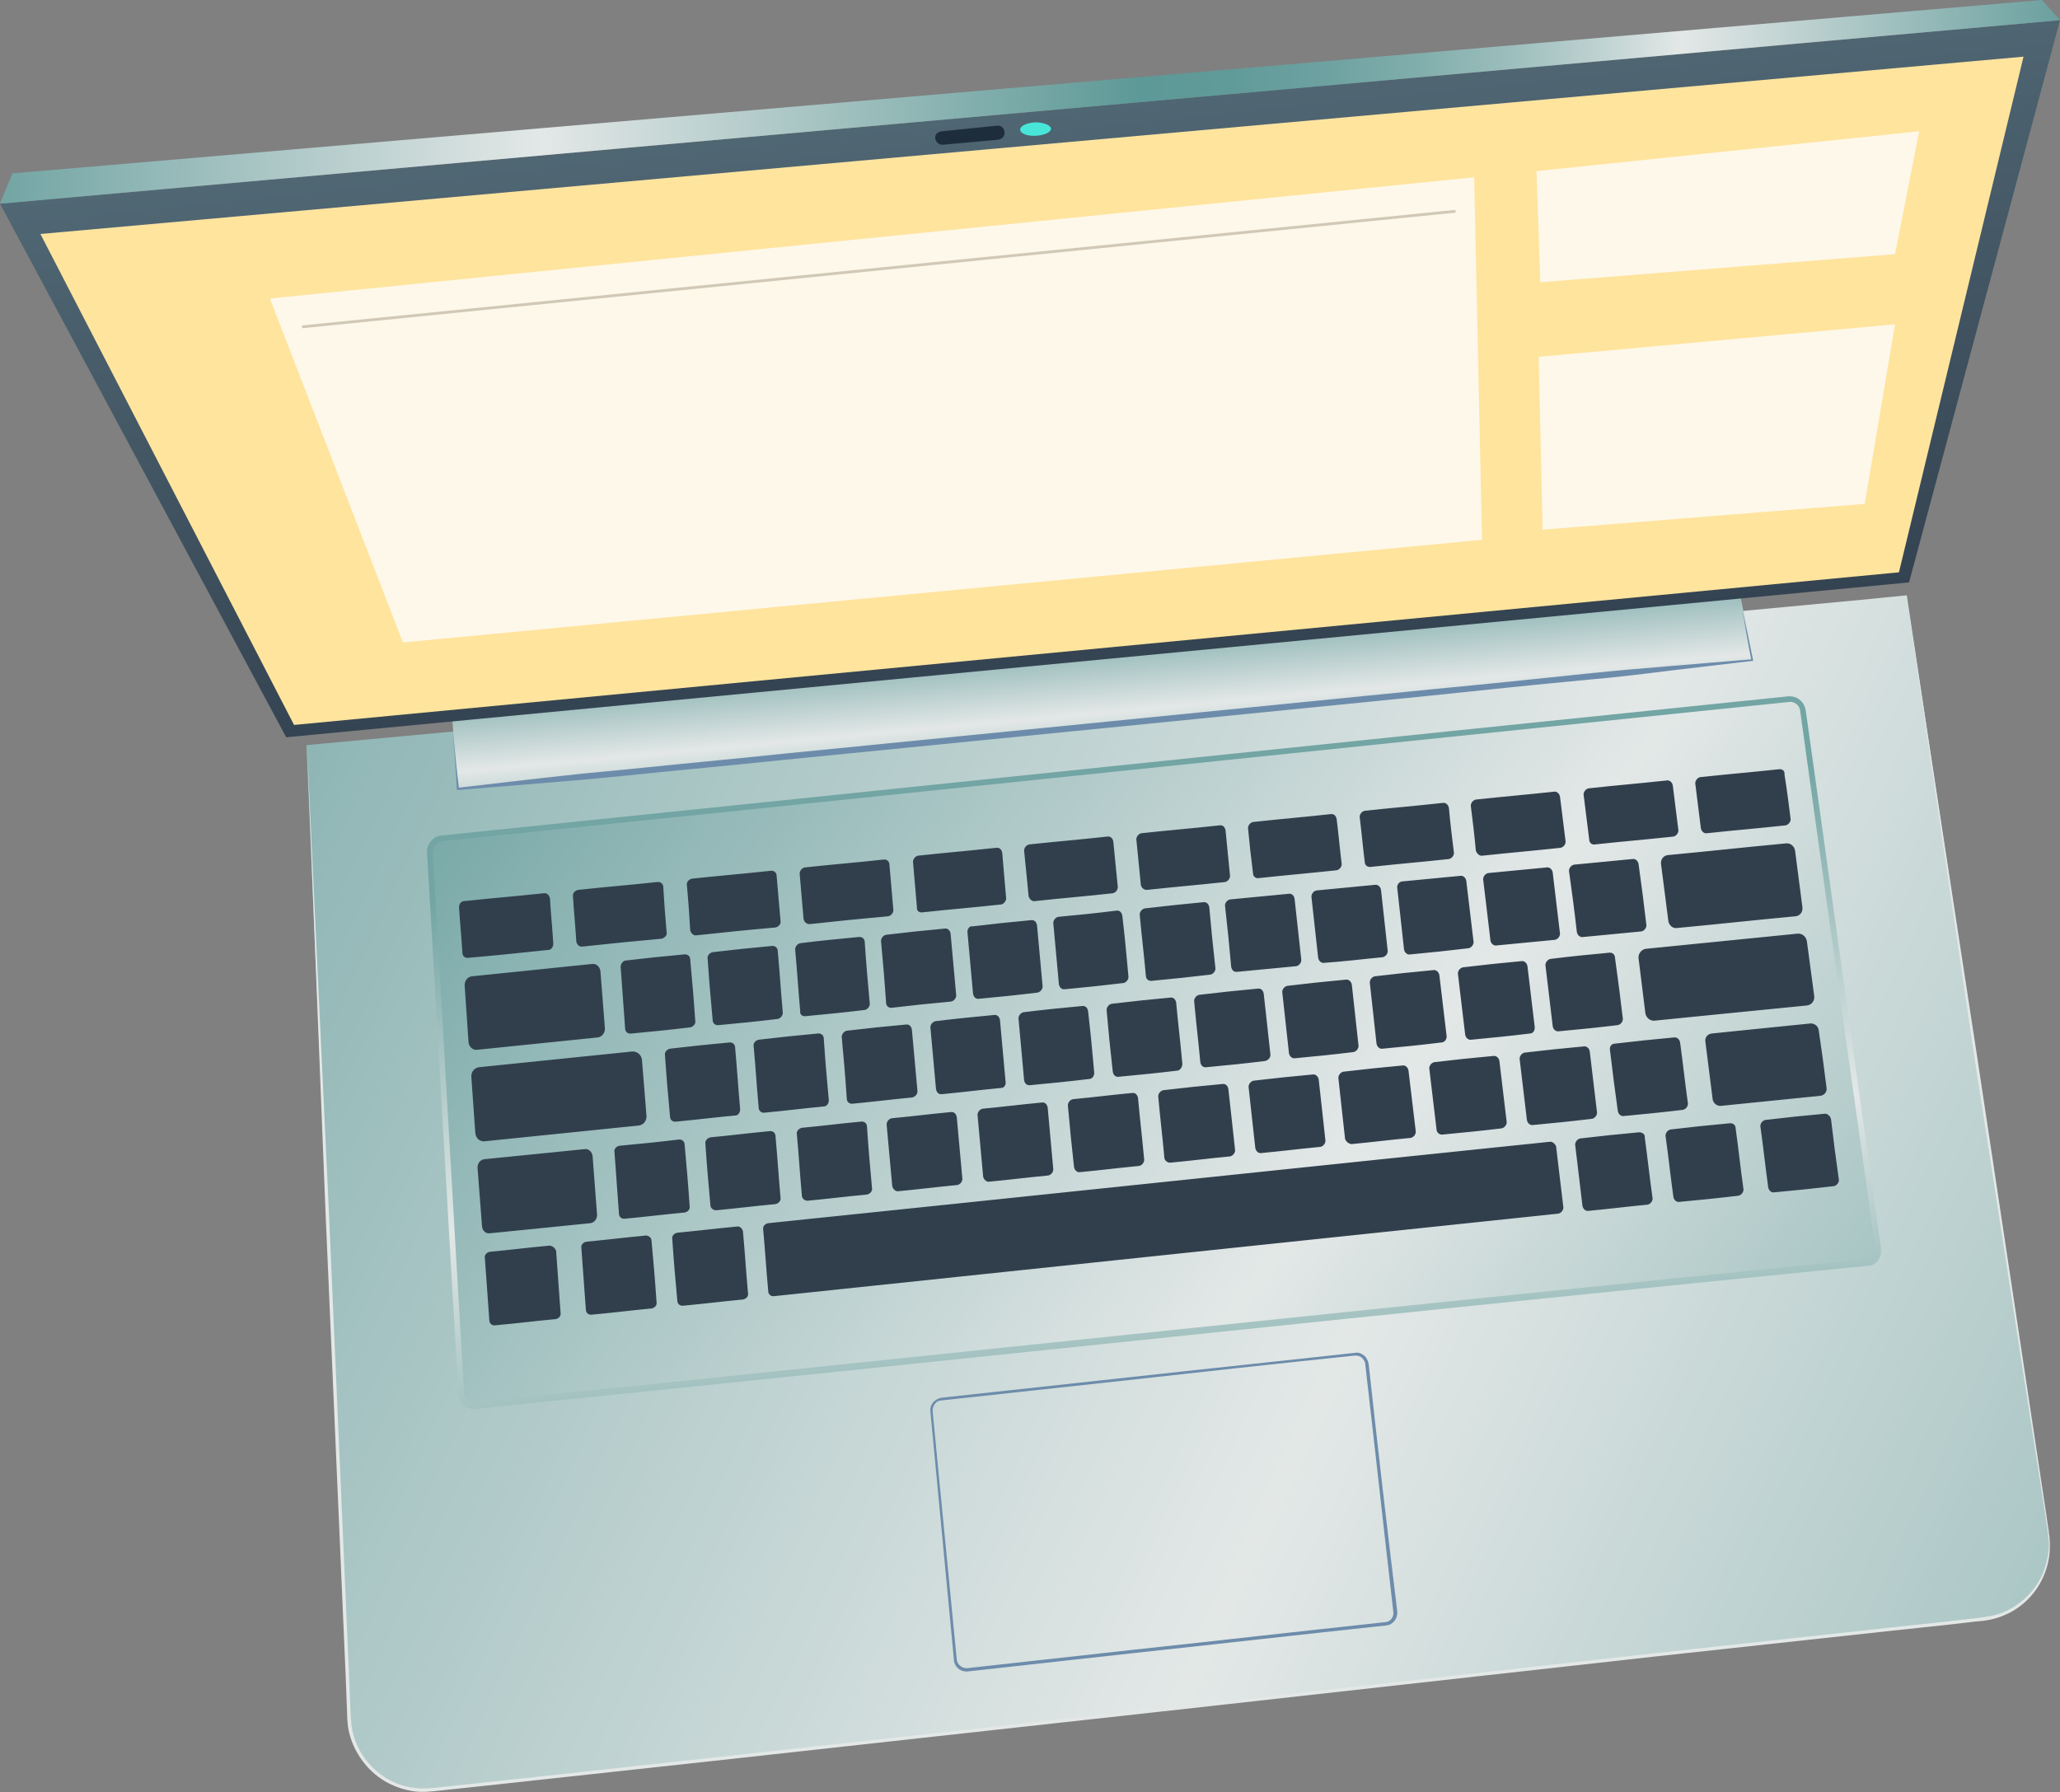 <?xml version="1.0" encoding="utf-8"?>
<!-- Generator: Adobe Illustrator 24.1.0, SVG Export Plug-In . SVG Version: 6.00 Build 0)  -->
<svg version="1.1" id="Livello_1" xmlns="http://www.w3.org/2000/svg" xmlns:xlink="http://www.w3.org/1999/xlink" x="0px" y="0px"
	 viewBox="0 0 367.1 319.4" style="enable-background:new 0 0 367.1 319.4;" xml:space="preserve">
<rect x="0" y="0" width="367.1" height="319.4" fill="#808080" stroke="none"/>
<style type="text/css">
	.st0{fill:url(#SVGID_1_);}
	.st1{fill:#E3E8E7;}
	.st2{fill:url(#SVGID_2_);}
	.st3{fill:#6D8CAB;}
	.st4{fill:url(#SVGID_3_);}
	.st5{fill:url(#SVGID_4_);}
	.st6{fill:#313F4D;}
	.st7{fill:url(#SVGID_5_);}
	.st8{fill:url(#SVGID_6_);}
	.st9{fill:#FFE49E;}
	.st10{fill:#1E2D3B;}
	.st11{fill:#47E6D8;}
	.st12{fill:#FEF8EA;}
	.st13{fill:#D1C9B6;}
</style>
<g>
	<g>
		<g>
			<g>
				
					<linearGradient id="SVGID_1_" gradientUnits="userSpaceOnUse" x1="-12.557" y1="167.375" x2="963.517" y2="-283.187" gradientTransform="matrix(1 0 0 -1 0 278.956)">
					<stop  offset="0" style="stop-color:#72A5A4"/>
					<stop  offset="0.263" style="stop-color:#E3E8E7"/>
					<stop  offset="0.553" style="stop-color:#5D9997"/>
					<stop  offset="0.599" style="stop-color:#619B99"/>
					<stop  offset="0.644" style="stop-color:#6DA2A1"/>
					<stop  offset="0.689" style="stop-color:#81AEAC"/>
					<stop  offset="0.735" style="stop-color:#9DBFBD"/>
					<stop  offset="0.78" style="stop-color:#C1D4D3"/>
					<stop  offset="0.816" style="stop-color:#E3E8E7"/>
					<stop  offset="1" style="stop-color:#6AA09F"/>
				</linearGradient>
				<path class="st0" d="M353.3,288.5c-24,2.6-48.1,5.2-72.1,7.8c-26.3,2.9-52.5,5.9-78.8,8.8c-41.8,4.7-83.7,9.3-125.5,13.8
					c-7.7,0.8-14.4-4.9-14.8-12.7c-2.6-57.8-5-115.6-7.5-173.4c47.7-4.4,95.3-8.9,143-13.3c44.7-4.2,89.4-8.4,134.1-12.6
					c3.2-0.3,4.9-0.5,8.1-0.8c8.4,55.7,16.7,111.5,25.2,167.2C366.1,280.9,360.9,287.7,353.3,288.5z"/>
				<path class="st1" d="M339.7,106l12.6,82.1l12.4,82.1c0.2,1.7,0.6,3.4,0.6,5.2c0,1.8-0.3,3.5-1,5.2c-1.3,3.3-4,6-7.2,7.3
					c-1.6,0.7-3.4,1-5.1,1.1l-5.2,0.6l-10.3,1.1l-41.3,4.5l-82.5,9.2l-82.5,9.1L88.9,318l-10.3,1.1c-1.7,0.2-3.5,0.4-5.2,0.1
					s-3.4-0.9-4.9-1.8c-3-1.8-5.3-4.9-6.2-8.3c-0.5-1.7-0.4-3.5-0.5-5.2l-0.2-5.2L58,215.8l-3.3-83l3.9,82.9l3.6,82.9l0.2,5.2
					c0.1,1.7,0.1,3.5,0.5,5.1c0.8,3.3,3,6.2,5.9,8c1.5,0.9,3.1,1.5,4.8,1.7c1.7,0.3,3.4,0.1,5.1-0.1l10.3-1.1l41.3-4.5l82.5-9.1
					l82.5-9.2l41.3-4.5l10.3-1.1l5.2-0.6c1.7-0.2,3.4-0.4,5-1.1c3.1-1.3,5.7-3.9,7-7c0.6-1.6,1-3.3,1-5s-0.4-3.4-0.6-5.1l-12.7-82.1
					L339.7,106z"/>
				
					<linearGradient id="SVGID_2_" gradientUnits="userSpaceOnUse" x1="195.323" y1="168.522" x2="201.101" y2="105.352" gradientTransform="matrix(1 0 0 -1 0 278.956)">
					<stop  offset="0" style="stop-color:#72A5A4"/>
					<stop  offset="0.263" style="stop-color:#E3E8E7"/>
					<stop  offset="0.553" style="stop-color:#5D9997"/>
					<stop  offset="0.599" style="stop-color:#619B99"/>
					<stop  offset="0.644" style="stop-color:#6DA2A1"/>
					<stop  offset="0.689" style="stop-color:#81AEAC"/>
					<stop  offset="0.735" style="stop-color:#9DBFBD"/>
					<stop  offset="0.78" style="stop-color:#C1D4D3"/>
					<stop  offset="0.816" style="stop-color:#E3E8E7"/>
					<stop  offset="1" style="stop-color:#6AA09F"/>
				</linearGradient>
				<path class="st2" d="M80.6,128.3c0.4,4.9,0.6,7.4,1.1,12.4c76.9-7.6,153.8-15.3,230.7-23c-0.9-4.7-1.4-7-2.3-11.7
					C233.5,113.4,157,121,80.6,128.3z"/>
				<path class="st3" d="M80.7,130.3c0.4,4.1,0.6,6.2,1.1,10.3c-0.1-0.1-0.1-0.1-0.2-0.2c5.9-0.7,8.8-1,14.7-1.7
					c2.9-0.3,4.4-0.5,7.3-0.8c2.9-0.3,4.4-0.4,7.3-0.7c11.7-1.2,17.5-1.7,29-2.9c19.2-1.9,38.3-3.8,57.5-5.7
					c19.1-1.9,38.1-3.8,57.2-5.7c11.5-1.1,17.2-1.7,28.7-2.9c4.8-0.5,9.6-0.9,14.4-1.3c5.8-0.5,8.7-0.7,14.5-1.2
					c0,0.1-0.1,0.1-0.1,0.2c-0.7-3.6-1-5.4-1.6-9c0.8,3.6,1.2,5.4,1.9,8.9c0,0.1,0,0.1,0,0.2c-0.1,0-0.1,0-0.2,0
					c-5.8,0.7-8.7,1-14.4,1.7c-4.8,0.6-9.6,1.2-14.4,1.6c-11.5,1.1-17.2,1.7-28.7,2.9c-19.1,1.9-38.1,3.8-57.2,5.7
					c-19.2,1.9-38.3,3.8-57.5,5.7c-11.6,1.2-17.4,1.7-29.1,2.9c-2.9,0.3-4.4,0.4-7.3,0.7c-2.9,0.2-4.4,0.4-7.3,0.6
					c-5.9,0.5-8.8,0.7-14.7,1.2c-0.1,0-0.1,0-0.2,0c0-0.1,0-0.1,0-0.2C81.2,136.6,81,134.5,80.7,130.3z"/>
				
					<linearGradient id="SVGID_3_" gradientUnits="userSpaceOnUse" x1="199.754" y1="130.553" x2="222.113" y2="-93.418" gradientTransform="matrix(1 0 0 -1 0 278.956)">
					<stop  offset="0" style="stop-color:#72A5A4"/>
					<stop  offset="0.263" style="stop-color:#E3E8E7"/>
					<stop  offset="0.553" style="stop-color:#5D9997"/>
					<stop  offset="0.599" style="stop-color:#619B99"/>
					<stop  offset="0.644" style="stop-color:#6DA2A1"/>
					<stop  offset="0.689" style="stop-color:#81AEAC"/>
					<stop  offset="0.735" style="stop-color:#9DBFBD"/>
					<stop  offset="0.78" style="stop-color:#C1D4D3"/>
					<stop  offset="0.816" style="stop-color:#E3E8E7"/>
					<stop  offset="1" style="stop-color:#6AA09F"/>
				</linearGradient>
				<path class="st4" d="M84.4,251.1c-1.5,0-2.7-1.2-2.7-2.7c-1.9-32.1-3.7-64.3-5.6-96.4c-0.1-1.6,1.1-3,2.6-3.1
					c80-8.2,160-16.6,240-24.8c0.1,0,0.2,0,0.3,0c1.4,0,2.6,1.1,2.8,2.6c4.5,31.9,8.9,63.9,13.4,95.8c0.1,0.8-0.1,1.5-0.5,2.1
					c-0.5,0.6-1.1,1-1.9,1c-82.8,8.2-165.4,17.1-248.2,25.5C84.6,251.1,84.5,251.1,84.4,251.1z"/>
				
					<linearGradient id="SVGID_4_" gradientUnits="userSpaceOnUse" x1="92.138" y1="171.592" x2="638.146" y2="-227.665" gradientTransform="matrix(1 0 0 -1 0 278.956)">
					<stop  offset="0" style="stop-color:#72A5A4"/>
					<stop  offset="0.263" style="stop-color:#E3E8E7"/>
					<stop  offset="0.553" style="stop-color:#5D9997"/>
					<stop  offset="0.599" style="stop-color:#619B99"/>
					<stop  offset="0.644" style="stop-color:#6DA2A1"/>
					<stop  offset="0.689" style="stop-color:#81AEAC"/>
					<stop  offset="0.735" style="stop-color:#9DBFBD"/>
					<stop  offset="0.78" style="stop-color:#C1D4D3"/>
					<stop  offset="0.816" style="stop-color:#E3E8E7"/>
					<stop  offset="1" style="stop-color:#6AA09F"/>
				</linearGradient>
				<path class="st5" d="M77.1,151.9c1.9,32.1,3.7,64.3,5.6,96.4c0.1,1,0.9,1.7,1.9,1.6c82.7-8.4,165.3-17.3,248.1-25.5
					c1-0.1,1.6-1,1.5-1.9c-4.5-31.9-9-63.9-13.4-95.8c-0.1-1-1-1.7-1.9-1.6c-80,8.2-160,16.6-240,24.8
					C77.8,150.1,77.1,151,77.1,151.9z"/>
				<g>
					<path class="st3" d="M243.9,243.1c-0.1-0.6-0.4-1.2-0.8-1.5c-0.5-0.4-1-0.6-1.6-0.5c-13.5,1.5-27.1,2.9-40.6,4.4
						c-11,1.2-22.1,2.4-33.1,3.6c-0.6,0.1-1.1,0.4-1.5,0.8c-0.4,0.5-0.6,1.1-0.5,1.7c1.4,14.8,2.8,29.5,4.2,44.3
						c0.1,1.2,1.1,2,2.2,2c0.1,0,0.2,0,0.2,0c9.9-1.1,19.8-2.2,29.8-3.3c14.9-1.6,29.8-3.3,44.8-4.9c1.2-0.1,2.1-1.2,2-2.5
						C247.2,272.5,245.5,257.8,243.9,243.1z M246.9,289.1c-14.9,1.6-29.8,3.3-44.7,4.9c-9.9,1.1-19.9,2.2-29.8,3.3
						c-0.9,0.1-1.8-0.6-1.9-1.5c-1.4-14.7-2.9-29.5-4.3-44.3c0-0.5,0.1-0.9,0.4-1.3c0.3-0.4,0.7-0.6,1.1-0.6
						c11-1.2,22.1-2.4,33.1-3.6c13.5-1.5,27.1-3,40.6-4.4c0.1,0,0.1,0,0.2,0c0.4,0,0.8,0.1,1.1,0.4s0.6,0.7,0.6,1.2
						c1.7,14.7,3.3,29.4,5,44.1C248.4,288.2,247.8,289,246.9,289.1z"/>
				</g>
				<path class="st6" d="M82.4,169.8c-0.2-3.3-0.4-4.9-0.6-8.1c0-0.6,0.4-1.1,0.9-1.1c5.7-0.6,8.5-0.8,14.2-1.4
					c0.6-0.1,1,0.4,1.1,0.9c0.2,3.2,0.4,4.9,0.6,8.1c0,0.6-0.4,1.1-0.9,1.1c-5.7,0.6-8.5,0.9-14.2,1.4
					C82.9,170.8,82.4,170.4,82.4,169.8z M85,187.1c8.6-0.9,12.9-1.3,21.5-2.2c0.8-0.1,1.3-0.8,1.3-1.6c-0.3-4.1-0.5-6.1-0.8-10.2
					c-0.1-0.8-0.7-1.4-1.5-1.3c-8.5,0.9-12.8,1.3-21.4,2.2c-0.8,0.1-1.3,0.8-1.3,1.6c0.3,4.1,0.4,6.1,0.7,10.2
					C83.6,186.6,84.3,187.2,85,187.1z M86.4,203.4c11-1.1,16.4-1.7,27.4-2.8c0.9-0.1,1.5-0.9,1.4-1.8c-0.3-4-0.5-5.9-0.8-9.9
					c-0.1-0.9-0.8-1.5-1.7-1.5c-10.9,1.1-16.4,1.7-27.3,2.8c-0.9,0.1-1.5,0.9-1.4,1.8c0.3,4,0.4,5.9,0.7,9.9
					C84.8,202.9,85.5,203.5,86.4,203.4z M87.3,219.8c7.2-0.7,10.8-1.1,17.9-1.8c0.7-0.1,1.2-0.7,1.2-1.5c-0.3-4.2-0.5-6.3-0.8-10.5
					c-0.1-0.7-0.7-1.3-1.4-1.2c-7.2,0.7-10.7,1.1-17.9,1.8c-0.7,0.1-1.2,0.7-1.2,1.5c0.3,4.2,0.5,6.3,0.8,10.5
					C86,219.4,86.6,219.9,87.3,219.8z M97.9,222c-4.3,0.4-6.4,0.7-10.6,1.1c-0.6,0.1-1,0.6-0.9,1.1c0.3,4.4,0.5,6.6,0.8,11.1
					c0,0.6,0.5,1,1.1,0.9c4.3-0.4,6.4-0.7,10.7-1.1c0.6-0.1,1-0.6,0.9-1.1c-0.3-4.4-0.5-6.6-0.8-11.1C98.9,222.4,98.4,222,97.9,222z
					 M110.6,172.3c0.3,4.4,0.5,6.6,0.8,11c0,0.6,0.5,1,1.1,0.9c4.2-0.4,6.3-0.6,10.5-1.1c0.5-0.1,1-0.6,0.9-1.1
					c-0.3-4.4-0.5-6.6-0.9-11c0-0.6-0.5-1-1.1-0.9c-4.2,0.4-6.3,0.6-10.5,1.1C111,171.3,110.6,171.8,110.6,172.3z M138.6,181.6
					c0.5-0.1,0.9-0.6,0.9-1.1c-0.4-4.4-0.5-6.6-0.9-11c0-0.6-0.5-1-1.1-0.9c-4.2,0.4-6.3,0.6-10.5,1.1c-0.5,0.1-1,0.6-0.9,1.1
					c0.3,4.4,0.5,6.6,0.9,11c0,0.6,0.5,1,1.1,0.9C132.3,182.3,134.4,182.1,138.6,181.6z M143.6,181.1c4.2-0.4,6.3-0.6,10.5-1.1
					c0.5-0.1,0.9-0.6,0.9-1.1c-0.4-4.4-0.6-6.6-0.9-11c0-0.6-0.5-1-1.1-0.9c-4.2,0.4-6.3,0.6-10.4,1.1c-0.5,0.1-0.9,0.6-0.9,1.1
					c0.4,4.4,0.5,6.6,0.9,11C142.5,180.8,143,181.2,143.6,181.1z M169.5,178.5c0.5-0.1,0.9-0.6,0.9-1.1c-0.4-4.4-0.6-6.6-1-11
					c-0.1-0.6-0.5-1-1.1-0.9c-4.2,0.4-6.2,0.6-10.4,1.1c-0.5,0.1-0.9,0.6-0.9,1.1c0.4,4.4,0.6,6.6,0.9,11c0,0.6,0.5,1,1.1,0.9
					C163.2,179.1,165.3,178.9,169.5,178.5z M172.4,166.1c0.4,4.4,0.6,6.6,1,11c0.1,0.6,0.5,1,1.1,0.9c4.2-0.4,6.3-0.6,10.4-1.1
					c0.5-0.1,0.9-0.6,0.9-1.1c-0.4-4.4-0.6-6.6-1-10.9c-0.1-0.6-0.5-1-1.1-0.9c-4.2,0.4-6.2,0.6-10.4,1.1
					C172.8,165,172.4,165.5,172.4,166.1z M188.6,163.4c-0.5,0.1-0.9,0.6-0.9,1.1c0.4,4.4,0.6,6.6,1,10.9c0.1,0.6,0.5,1,1.1,0.9
					c4.2-0.4,6.2-0.6,10.4-1.1c0.5-0.1,0.9-0.6,0.9-1.1c-0.4-4.4-0.6-6.6-1.1-10.9c-0.1-0.6-0.5-1-1.1-0.9
					C194.9,162.8,192.8,163,188.6,163.4z M205.3,174.8c4.2-0.4,6.2-0.6,10.4-1.1c0.5-0.1,0.9-0.6,0.9-1.1c-0.5-4.4-0.7-6.5-1.1-10.9
					c-0.1-0.6-0.5-1-1.1-0.9c-4.1,0.4-6.2,0.6-10.4,1.1c-0.5,0.1-0.9,0.6-0.9,1.1c0.4,4.4,0.7,6.5,1.1,10.9
					C204.2,174.5,204.7,174.9,205.3,174.8z M231,172.2c0.5-0.1,0.9-0.6,0.9-1.1c-0.5-4.4-0.7-6.5-1.2-10.9c-0.1-0.6-0.5-1-1.1-0.9
					c-4.1,0.4-6.2,0.6-10.4,1c-0.5,0.1-0.9,0.6-0.9,1.1c0.5,4.4,0.7,6.5,1.1,10.9c0.1,0.6,0.5,1,1.1,0.9
					C224.8,172.8,226.9,172.6,231,172.2z M246.4,170.6c0.5-0.1,0.9-0.6,0.9-1.1c-0.5-4.4-0.7-6.5-1.2-10.9c-0.1-0.6-0.6-1-1.1-0.9
					c-4.1,0.4-6.2,0.6-10.4,1c-0.5,0.1-0.9,0.6-0.9,1.1c0.5,4.4,0.7,6.5,1.2,10.9c0.1,0.6,0.6,1,1.1,0.9
					C240.1,171.3,242.2,171,246.4,170.6z M249,158.3c0.5,4.3,0.7,6.5,1.2,10.9c0.1,0.6,0.6,1,1.1,0.9c4.2-0.4,6.2-0.6,10.4-1.1
					c0.5-0.1,0.9-0.6,0.9-1.1c-0.5-4.4-0.8-6.5-1.3-10.9c-0.1-0.6-0.6-1-1.1-0.9c-4.1,0.4-6.2,0.6-10.4,1
					C249.3,157.2,248.9,157.7,249,158.3z M277.1,167.5c0.5-0.1,0.9-0.6,0.9-1.1c-0.5-4.3-0.8-6.5-1.3-10.9c-0.1-0.6-0.6-1-1.1-0.9
					c-4.2,0.4-6.2,0.6-10.4,1c-0.5,0.1-0.9,0.6-0.9,1.1c0.5,4.3,0.8,6.5,1.3,10.9c0.1,0.6,0.6,1,1.1,0.9
					C270.9,168.1,273,167.9,277.1,167.5z M281,166.1c0.1,0.6,0.6,1,1.1,0.9c4.2-0.4,6.3-0.6,10.4-1c0.5-0.1,0.9-0.6,0.9-1.1
					c-0.5-4.3-0.8-6.5-1.4-10.9c-0.1-0.6-0.6-1-1.1-0.9c-4.2,0.4-6.2,0.6-10.4,1c-0.5,0.1-0.9,0.6-0.9,1.1
					C280.2,159.6,280.5,161.7,281,166.1z M110.4,204.2c-0.6,0.1-1,0.6-0.9,1.1c0.3,4.4,0.5,6.6,0.8,11c0,0.6,0.5,1,1.1,0.9
					c4.2-0.4,6.4-0.7,10.6-1.1c0.6-0.1,1-0.6,0.9-1.1c-0.3-4.4-0.5-6.6-0.9-11c0-0.6-0.5-1-1.1-0.9
					C116.7,203.6,114.6,203.8,110.4,204.2z M127.6,215.7c4.2-0.4,6.4-0.7,10.6-1.1c0.5-0.1,1-0.6,0.9-1.1c-0.4-4.4-0.5-6.6-0.9-11
					c0-0.6-0.5-1-1.1-0.9c-4.2,0.4-6.3,0.7-10.5,1.1c-0.5,0.1-1,0.6-0.9,1.1c0.3,4.4,0.5,6.6,0.9,11
					C126.6,215.3,127.1,215.7,127.6,215.7z M143.9,214c4.2-0.4,6.3-0.7,10.6-1.1c0.5-0.1,1-0.6,0.9-1.1c-0.4-4.4-0.6-6.6-0.9-11
					c0-0.6-0.5-1-1.1-0.9c-4.2,0.4-6.3,0.7-10.5,1.1c-0.5,0.1-1,0.6-0.9,1.1c0.4,4.4,0.5,6.6,0.9,11
					C142.9,213.6,143.4,214,143.9,214z M160.1,212.3c4.2-0.4,6.3-0.7,10.5-1.1c0.5-0.1,0.9-0.6,0.9-1.1c-0.4-4.4-0.6-6.6-1-11
					c-0.1-0.6-0.5-1-1.1-0.9c-4.2,0.4-6.3,0.7-10.5,1.1c-0.5,0.1-0.9,0.6-0.9,1.1c0.4,4.4,0.6,6.6,1,11
					C159.1,211.9,159.6,212.4,160.1,212.3z M176.3,210.6c4.2-0.4,6.3-0.7,10.5-1.1c0.5-0.1,0.9-0.6,0.9-1.1c-0.4-4.4-0.6-6.6-1-11
					c-0.1-0.6-0.5-1-1.1-0.9c-4.2,0.4-6.3,0.7-10.5,1.1c-0.5,0.1-0.9,0.6-0.9,1.1c0.4,4.4,0.6,6.6,1,11
					C175.3,210.2,175.8,210.7,176.3,210.6z M192.5,208.9c4.2-0.4,6.3-0.7,10.5-1.1c0.5-0.1,0.9-0.6,0.9-1.1c-0.4-4.4-0.7-6.6-1.1-11
					c-0.1-0.6-0.5-1-1.1-0.9c-4.2,0.4-6.3,0.7-10.5,1.1c-0.5,0.1-0.9,0.6-0.9,1.1c0.4,4.4,0.6,6.6,1.1,11
					C191.5,208.6,192,209,192.5,208.9z M208.7,207.2c4.2-0.4,6.3-0.7,10.5-1.1c0.5-0.1,0.9-0.6,0.9-1.1c-0.5-4.4-0.7-6.6-1.2-10.9
					c-0.1-0.6-0.5-1-1.1-0.9c-4.2,0.4-6.3,0.6-10.5,1.1c-0.5,0.1-0.9,0.6-0.9,1.1c0.4,4.4,0.7,6.6,1.1,11
					C207.6,206.9,208.1,207.3,208.7,207.2z M224.8,205.5c4.2-0.4,6.3-0.7,10.5-1.1c0.5-0.1,0.9-0.6,0.9-1.1
					c-0.5-4.4-0.7-6.6-1.2-10.9c-0.1-0.6-0.6-1-1.1-0.9c-4.2,0.4-6.3,0.6-10.5,1.1c-0.5,0.1-0.9,0.6-0.9,1.1
					c0.5,4.4,0.7,6.6,1.2,10.9C223.8,205.2,224.3,205.6,224.8,205.5z M240.9,203.9c4.2-0.4,6.3-0.7,10.5-1.1
					c0.5-0.1,0.9-0.6,0.9-1.1c-0.5-4.4-0.8-6.5-1.3-10.9c-0.1-0.6-0.6-1-1.1-0.9c-4.2,0.4-6.3,0.6-10.5,1.1
					c-0.5,0.1-0.9,0.6-0.9,1.1c0.5,4.4,0.7,6.6,1.2,10.9C239.9,203.5,240.4,203.9,240.9,203.9z M257.1,202.2
					c4.2-0.4,6.3-0.6,10.5-1.1c0.5-0.1,0.9-0.6,0.9-1.1c-0.5-4.4-0.8-6.5-1.3-10.9c-0.1-0.6-0.6-1-1.1-0.9
					c-4.2,0.4-6.3,0.6-10.5,1.1c-0.5,0.1-0.9,0.6-0.9,1.1c0.5,4.4,0.8,6.5,1.3,10.9C256,201.8,256.5,202.3,257.1,202.2z
					 M273.2,200.5c4.2-0.4,6.3-0.6,10.5-1.1c0.5-0.1,0.9-0.6,0.9-1.1c-0.5-4.4-0.8-6.5-1.3-10.9c-0.1-0.6-0.6-1-1.1-0.9
					c-4.2,0.4-6.3,0.6-10.5,1.1c-0.5,0.1-0.9,0.6-0.9,1.1c0.5,4.4,0.8,6.5,1.3,10.9C272.2,200.2,272.7,200.6,273.2,200.5z
					 M286.9,187.1c0.5,4.3,0.8,6.5,1.4,10.9c0.1,0.6,0.6,1,1.1,0.9c4.2-0.4,6.3-0.6,10.5-1.1c0.5-0.1,0.9-0.6,0.9-1.1
					c-0.6-4.3-0.8-6.5-1.4-10.9c-0.1-0.6-0.6-1-1.1-0.9c-4.2,0.4-6.3,0.6-10.5,1.1C287.2,186,286.8,186.5,286.9,187.1z M115.1,220.2
					c-4.2,0.4-6.4,0.7-10.6,1.1c-0.6,0.1-1,0.6-0.9,1.1c0.3,4.4,0.5,6.6,0.8,11c0,0.6,0.5,1,1.1,0.9c4.3-0.4,6.4-0.7,10.6-1.1
					c0.6-0.1,1-0.6,0.9-1.1c-0.3-4.4-0.5-6.6-0.9-11C116.1,220.6,115.6,220.2,115.1,220.2z M131.3,218.6c-4.2,0.4-6.4,0.7-10.6,1.1
					c-0.6,0.1-1,0.6-0.9,1.1c0.3,4.4,0.5,6.6,0.9,11c0,0.6,0.5,1,1.1,0.9c4.3-0.4,6.4-0.7,10.6-1.1c0.6-0.1,1-0.6,0.9-1.1
					c-0.4-4.4-0.5-6.6-0.9-11C132.3,218.9,131.8,218.5,131.3,218.6z M276.1,203.5c-46.4,4.8-92.8,9.7-139.2,14.5
					c-0.6,0.1-1,0.6-0.9,1.1c0.4,4.4,0.5,6.6,0.9,11c0,0.6,0.5,1,1.1,0.9c46.6-4.9,93.1-9.8,139.7-14.7c0.5-0.1,0.9-0.6,0.9-1.1
					c-0.5-4.4-0.8-6.5-1.3-10.9C277.1,203.8,276.6,203.4,276.1,203.5z M292.1,201.8c-4.2,0.4-6.3,0.6-10.5,1.1
					c-0.5,0.1-0.9,0.6-0.9,1.1c0.5,4.4,0.8,6.5,1.3,10.9c0.1,0.6,0.6,1,1.1,0.9c4.2-0.4,6.3-0.7,10.5-1.1c0.5-0.1,0.9-0.6,0.9-1.1
					c-0.6-4.3-0.8-6.5-1.4-10.9C293.2,202.2,292.7,201.8,292.1,201.8z M308.2,200.2c-4.2,0.4-6.3,0.6-10.5,1.1
					c-0.5,0.1-0.9,0.6-0.9,1.1c0.6,4.3,0.8,6.5,1.4,10.9c0.1,0.6,0.6,1,1.1,0.9c4.2-0.4,6.3-0.6,10.5-1.1c0.5-0.1,0.9-0.6,0.9-1.1
					c-0.6-4.3-0.8-6.5-1.4-10.9C309.3,200.5,308.8,200.1,308.2,200.2z M131.9,197.7c-0.4-4.4-0.5-6.6-0.9-11c0-0.6-0.5-1-1.1-0.9
					c-4.2,0.4-6.3,0.6-10.5,1.1c-0.5,0.1-1,0.6-0.9,1.1c0.3,4.4,0.5,6.6,0.9,11c0,0.6,0.5,1,1.1,0.9c4.2-0.4,6.3-0.7,10.6-1.1
					C131.5,198.8,131.9,198.3,131.9,197.7z M147.7,196.1c-0.4-4.4-0.6-6.6-0.9-11c0-0.6-0.5-1-1.1-0.9c-4.2,0.4-6.3,0.6-10.5,1.1
					c-0.5,0.1-1,0.6-0.9,1.1c0.4,4.4,0.5,6.6,0.9,11c0,0.6,0.5,1,1.1,0.9c4.2-0.4,6.3-0.7,10.5-1.1
					C147.3,197.2,147.7,196.7,147.7,196.1z M163.5,194.5c-0.4-4.4-0.6-6.6-1-11c-0.1-0.6-0.5-1-1.1-0.9c-4.2,0.4-6.3,0.6-10.5,1.1
					c-0.5,0.1-0.9,0.6-0.9,1.1c0.4,4.4,0.6,6.6,0.9,11c0,0.6,0.5,1,1.1,0.9c4.2-0.4,6.3-0.7,10.5-1.1
					C163.1,195.5,163.5,195,163.5,194.5z M179.2,192.8c-0.4-4.4-0.6-6.6-1-11c-0.1-0.6-0.5-1-1.1-0.9c-4.2,0.4-6.3,0.6-10.4,1.1
					c-0.5,0.1-0.9,0.6-0.9,1.1c0.4,4.4,0.6,6.6,1,11c0.1,0.6,0.5,1,1.1,0.9c4.2-0.4,6.3-0.7,10.5-1.1
					C178.9,193.9,179.3,193.4,179.2,192.8z M195,191.2c-0.4-4.4-0.6-6.6-1.1-11c-0.1-0.6-0.5-1-1.1-0.9c-4.2,0.4-6.3,0.6-10.4,1.1
					c-0.5,0.1-0.9,0.6-0.9,1.1c0.4,4.4,0.6,6.6,1,11c0.1,0.6,0.5,1,1.1,0.9c4.2-0.4,6.3-0.6,10.5-1.1
					C194.6,192.3,195,191.8,195,191.2z M210.7,189.6c-0.4-4.4-0.7-6.6-1.1-10.9c-0.1-0.6-0.5-1-1.1-0.9c-4.2,0.4-6.2,0.6-10.4,1.1
					c-0.5,0.1-0.9,0.6-0.9,1.1c0.4,4.4,0.6,6.6,1.1,11c0.1,0.6,0.5,1,1.1,0.9c4.2-0.4,6.3-0.6,10.5-1.1
					C210.3,190.7,210.7,190.2,210.7,189.6z M226.4,188c-0.5-4.4-0.7-6.6-1.2-10.9c-0.1-0.6-0.5-1-1.1-0.9c-4.2,0.4-6.2,0.6-10.4,1.1
					c-0.5,0.1-0.9,0.6-0.9,1.1c0.4,4.4,0.7,6.6,1.1,10.9c0.1,0.6,0.5,1,1.1,0.9c4.2-0.4,6.3-0.6,10.4-1.1
					C226,189,226.4,188.5,226.4,188z M242.1,186.4c-0.5-4.4-0.7-6.5-1.2-10.9c-0.1-0.6-0.6-1-1.1-0.9c-4.2,0.4-6.2,0.6-10.4,1.1
					c-0.5,0.1-0.9,0.6-0.9,1.1c0.5,4.4,0.7,6.5,1.2,10.9c0.1,0.6,0.6,1,1.1,0.9c4.2-0.4,6.3-0.6,10.4-1.1
					C241.7,187.4,242.1,186.9,242.1,186.4z M257.8,184.7c-0.5-4.4-0.8-6.5-1.3-10.9c-0.1-0.6-0.6-1-1.1-0.9
					c-4.2,0.4-6.2,0.6-10.4,1.1c-0.5,0.1-0.9,0.6-0.9,1.1c0.5,4.4,0.7,6.5,1.2,10.9c0.1,0.6,0.6,1,1.1,0.9c4.2-0.4,6.3-0.6,10.4-1.1
					C257.4,185.8,257.8,185.3,257.8,184.7z M273.5,183.1c-0.5-4.4-0.8-6.5-1.3-10.9c-0.1-0.6-0.6-1-1.1-0.9
					c-4.2,0.4-6.2,0.6-10.4,1.1c-0.5,0.1-0.9,0.6-0.9,1.1c0.5,4.4,0.8,6.5,1.3,10.9c0.1,0.6,0.6,1,1.1,0.9c4.2-0.4,6.3-0.6,10.4-1.1
					C273.2,184.2,273.5,183.7,273.5,183.1z M286.7,169.8c-4.2,0.4-6.3,0.6-10.4,1.1c-0.5,0.1-0.9,0.6-0.9,1.1
					c0.5,4.3,0.8,6.5,1.3,10.9c0.1,0.6,0.6,1,1.1,0.9c4.2-0.4,6.3-0.6,10.5-1.1c0.5-0.1,0.9-0.6,0.9-1.1c-0.5-4.3-0.8-6.5-1.4-10.9
					C287.8,170.1,287.3,169.7,286.7,169.8z M318.4,150.3c-8.5,0.8-12.7,1.3-21.2,2.1c-0.8,0.1-1.3,0.8-1.2,1.6c0.5,4,0.8,6,1.3,10.1
					c0.1,0.8,0.8,1.4,1.5,1.3c8.5-0.8,12.7-1.3,21.2-2.1c0.8-0.1,1.3-0.8,1.2-1.6c-0.5-4-0.8-6-1.3-10
					C319.8,150.8,319.1,150.3,318.4,150.3z M320.3,166.4c-10.8,1.1-16.2,1.6-27,2.7c-0.8,0.1-1.4,0.9-1.3,1.7
					c0.5,3.9,0.7,5.8,1.2,9.7c0.1,0.9,0.9,1.5,1.7,1.4c10.8-1.1,16.2-1.6,27.1-2.7c0.9-0.1,1.4-0.9,1.3-1.7
					c-0.5-3.9-0.8-5.8-1.3-9.7C321.9,167,321.2,166.3,320.3,166.4z M322.7,182.4c-7.1,0.7-10.7,1.1-17.7,1.8
					c-0.7,0.1-1.2,0.7-1.1,1.4c0.5,4.1,0.8,6.2,1.3,10.3c0.1,0.7,0.7,1.2,1.4,1.2c7.1-0.7,10.7-1.1,17.8-1.8
					c0.7-0.1,1.2-0.7,1.1-1.4c-0.5-4.1-0.8-6.2-1.4-10.3C324,182.9,323.4,182.4,322.7,182.4z M325.1,198.5
					c-4.2,0.4-6.3,0.6-10.5,1.1c-0.5,0.1-0.9,0.6-0.9,1.1c0.6,4.3,0.8,6.5,1.4,10.9c0.1,0.6,0.6,1,1.1,0.9c4.2-0.4,6.3-0.6,10.6-1.1
					c0.5-0.1,0.9-0.6,0.9-1.1c-0.6-4.3-0.9-6.5-1.4-10.8C326.2,198.9,325.6,198.4,325.1,198.5z M103.8,168.7
					c5.7-0.6,8.5-0.9,14.1-1.4c0.5-0.1,1-0.6,0.9-1.1c-0.3-3.3-0.4-4.9-0.6-8.1c0-0.6-0.5-1-1.1-0.9c-5.6,0.6-8.5,0.8-14.1,1.4
					c-0.5,0.1-1,0.6-0.9,1.1c0.2,3.2,0.4,4.9,0.6,8.1C102.8,168.4,103.3,168.8,103.8,168.7z M124.1,166.7c5.6-0.6,8.4-0.9,14.1-1.4
					c0.5-0.1,1-0.6,0.9-1.1c-0.3-3.2-0.4-4.9-0.7-8.1c0-0.6-0.5-1-1.1-0.9c-5.6,0.6-8.4,0.8-14,1.4c-0.5,0.1-1,0.6-0.9,1.1
					c0.3,3.2,0.4,4.9,0.6,8.1C123.1,166.3,123.6,166.8,124.1,166.7z M144.3,164.7c5.6-0.6,8.4-0.9,14-1.4c0.5-0.1,0.9-0.6,0.9-1.1
					c-0.3-3.2-0.4-4.9-0.7-8.1c0-0.6-0.5-1-1.1-0.9c-5.6,0.6-8.4,0.8-14,1.4c-0.5,0.1-0.9,0.6-0.9,1.1c0.3,3.2,0.4,4.9,0.7,8.1
					C143.3,164.3,143.7,164.7,144.3,164.7z M164.4,162.6c5.6-0.6,8.4-0.8,14-1.4c0.5-0.1,0.9-0.6,0.9-1.1c-0.3-3.2-0.4-4.9-0.7-8.1
					c-0.1-0.6-0.5-1-1.1-0.9c-5.6,0.6-8.3,0.8-13.9,1.4c-0.5,0.1-0.9,0.6-0.9,1.1c0.3,3.2,0.4,4.9,0.7,8.1
					C163.3,162.3,163.8,162.7,164.4,162.6z M184.4,160.6c5.6-0.6,8.4-0.8,13.9-1.4c0.5-0.1,0.9-0.6,0.9-1.1
					c-0.3-3.2-0.5-4.8-0.8-8.1c-0.1-0.6-0.5-1-1.1-0.9c-5.5,0.6-8.3,0.8-13.9,1.4c-0.5,0.1-0.9,0.6-0.9,1.1c0.3,3.2,0.5,4.8,0.8,8.1
					C183.4,160.2,183.9,160.7,184.4,160.6z M204.4,158.6c5.6-0.6,8.3-0.8,13.9-1.4c0.5-0.1,0.9-0.6,0.9-1.1
					c-0.3-3.2-0.5-4.8-0.8-8.1c-0.1-0.6-0.5-1-1.1-0.9c-5.5,0.6-8.3,0.8-13.9,1.4c-0.5,0.1-0.9,0.6-0.9,1.1c0.3,3.2,0.5,4.8,0.8,8.1
					C203.4,158.2,203.8,158.6,204.4,158.6z M224.3,156.5c5.6-0.6,8.3-0.8,13.9-1.4c0.5-0.1,0.9-0.6,0.9-1.1c-0.4-3.2-0.5-4.8-0.9-8
					c-0.1-0.6-0.5-1-1.1-0.9c-5.5,0.6-8.3,0.8-13.8,1.4c-0.5,0.1-0.9,0.6-0.9,1.1c0.3,3.2,0.5,4.8,0.9,8.1
					C223.3,156.2,223.8,156.6,224.3,156.5z M244.3,154.5c5.6-0.6,8.3-0.8,13.9-1.4c0.5-0.1,0.9-0.6,0.9-1.1c-0.4-3.2-0.6-4.8-0.9-8
					c-0.1-0.6-0.6-1-1.1-0.9c-5.5,0.6-8.3,0.8-13.9,1.4c-0.5,0.1-0.9,0.6-0.9,1.1c0.4,3.2,0.5,4.8,0.9,8
					C243.2,154.2,243.7,154.6,244.3,154.5z M264.2,152.5c5.6-0.6,8.3-0.8,13.9-1.4c0.5-0.1,0.9-0.6,0.9-1.1c-0.4-3.2-0.6-4.8-1-8
					c-0.1-0.6-0.6-1-1.1-0.9c-5.6,0.6-8.3,0.8-13.9,1.4c-0.5,0.1-0.9,0.6-0.9,1.1c0.4,3.2,0.6,4.8,0.9,8
					C263.2,152.2,263.7,152.6,264.2,152.5z M284.2,150.5c5.6-0.6,8.4-0.8,14-1.4c0.5-0.1,0.9-0.6,0.9-1.1c-0.4-3.2-0.6-4.8-1-8
					c-0.1-0.6-0.6-1-1.1-0.9c-5.6,0.6-8.4,0.8-13.9,1.4c-0.5,0.1-0.9,0.6-0.9,1.1c0.4,3.2,0.6,4.8,1,8
					C283.2,150.2,283.7,150.6,284.2,150.5z M317,137.1c-5.6,0.6-8.4,0.8-14,1.4c-0.5,0.1-0.9,0.6-0.9,1.1c0.4,3.2,0.6,4.8,1,8
					c0.1,0.6,0.6,1,1.1,0.9c5.6-0.6,8.4-0.8,14-1.4c0.5-0.1,0.9-0.6,0.9-1.1c-0.4-3.2-0.6-4.8-1.1-8
					C318.1,137.4,317.6,137,317,137.1z"/>
			</g>
		</g>
		<g>
			
				<linearGradient id="SVGID_5_" gradientUnits="userSpaceOnUse" x1="182.913" y1="265.113" x2="195.114" y2="148.128" gradientTransform="matrix(1 0 0 -1 0 278.956)">
				<stop  offset="0" style="stop-color:#516875"/>
				<stop  offset="1" style="stop-color:#313F4D"/>
			</linearGradient>
			<polygon class="st7" points="51,131.4 0,36.3 367.1,3.6 340.2,103.8 			"/>
			
				<linearGradient id="SVGID_6_" gradientUnits="userSpaceOnUse" x1="0" y1="260.806" x2="367.1" y2="260.806" gradientTransform="matrix(1 0 0 -1 0 278.956)">
				<stop  offset="0" style="stop-color:#72A5A4"/>
				<stop  offset="0.263" style="stop-color:#E3E8E7"/>
				<stop  offset="0.553" style="stop-color:#5D9997"/>
				<stop  offset="0.599" style="stop-color:#619B99"/>
				<stop  offset="0.644" style="stop-color:#6DA2A1"/>
				<stop  offset="0.689" style="stop-color:#81AEAC"/>
				<stop  offset="0.735" style="stop-color:#9DBFBD"/>
				<stop  offset="0.78" style="stop-color:#C1D4D3"/>
				<stop  offset="0.816" style="stop-color:#E3E8E7"/>
				<stop  offset="1" style="stop-color:#6AA09F"/>
			</linearGradient>
			<polygon class="st8" points="0,36.3 2.2,30.9 363.9,0 367.1,3.6 			"/>
			<polygon class="st9" points="7.2,41.7 52.4,129.2 338.4,102 360.6,10.1 			"/>
			<path class="st10" d="M166.7,24.8L166.7,24.8c0.1,0.6,0.7,1,1.3,1l9.9-0.9c0.7-0.1,1.2-0.7,1.1-1.4v-0.1c-0.1-0.6-0.7-1.1-1.3-1
				l-9.9,1C167,23.5,166.5,24.1,166.7,24.8z"/>
			<path class="st11" d="M187.3,22.9c0,0.7-1.2,1.2-2.7,1.3s-2.8-0.4-2.8-1.1c0-0.7,1.2-1.2,2.7-1.3C186,21.8,187.2,22.3,187.3,22.9
				z"/>
			<polygon class="st12" points="48.1,53.2 71.8,114.5 264.1,96.2 262.7,31.6 			"/>
			<g>
				
					<rect x="53.3" y="47.7" transform="matrix(0.995 -9.969356e-02 9.969356e-02 0.995 -4 15.851)" class="st13" width="206.6" height="0.5"/>
			</g>
			<polygon class="st12" points="274.2,63.6 274.9,94.4 332.3,89.8 337.7,57.8 			"/>
			<polygon class="st12" points="273.8,30.5 274.5,50.3 337.7,45.3 342,23.4 			"/>
		</g>
	</g>
</g>
</svg>
